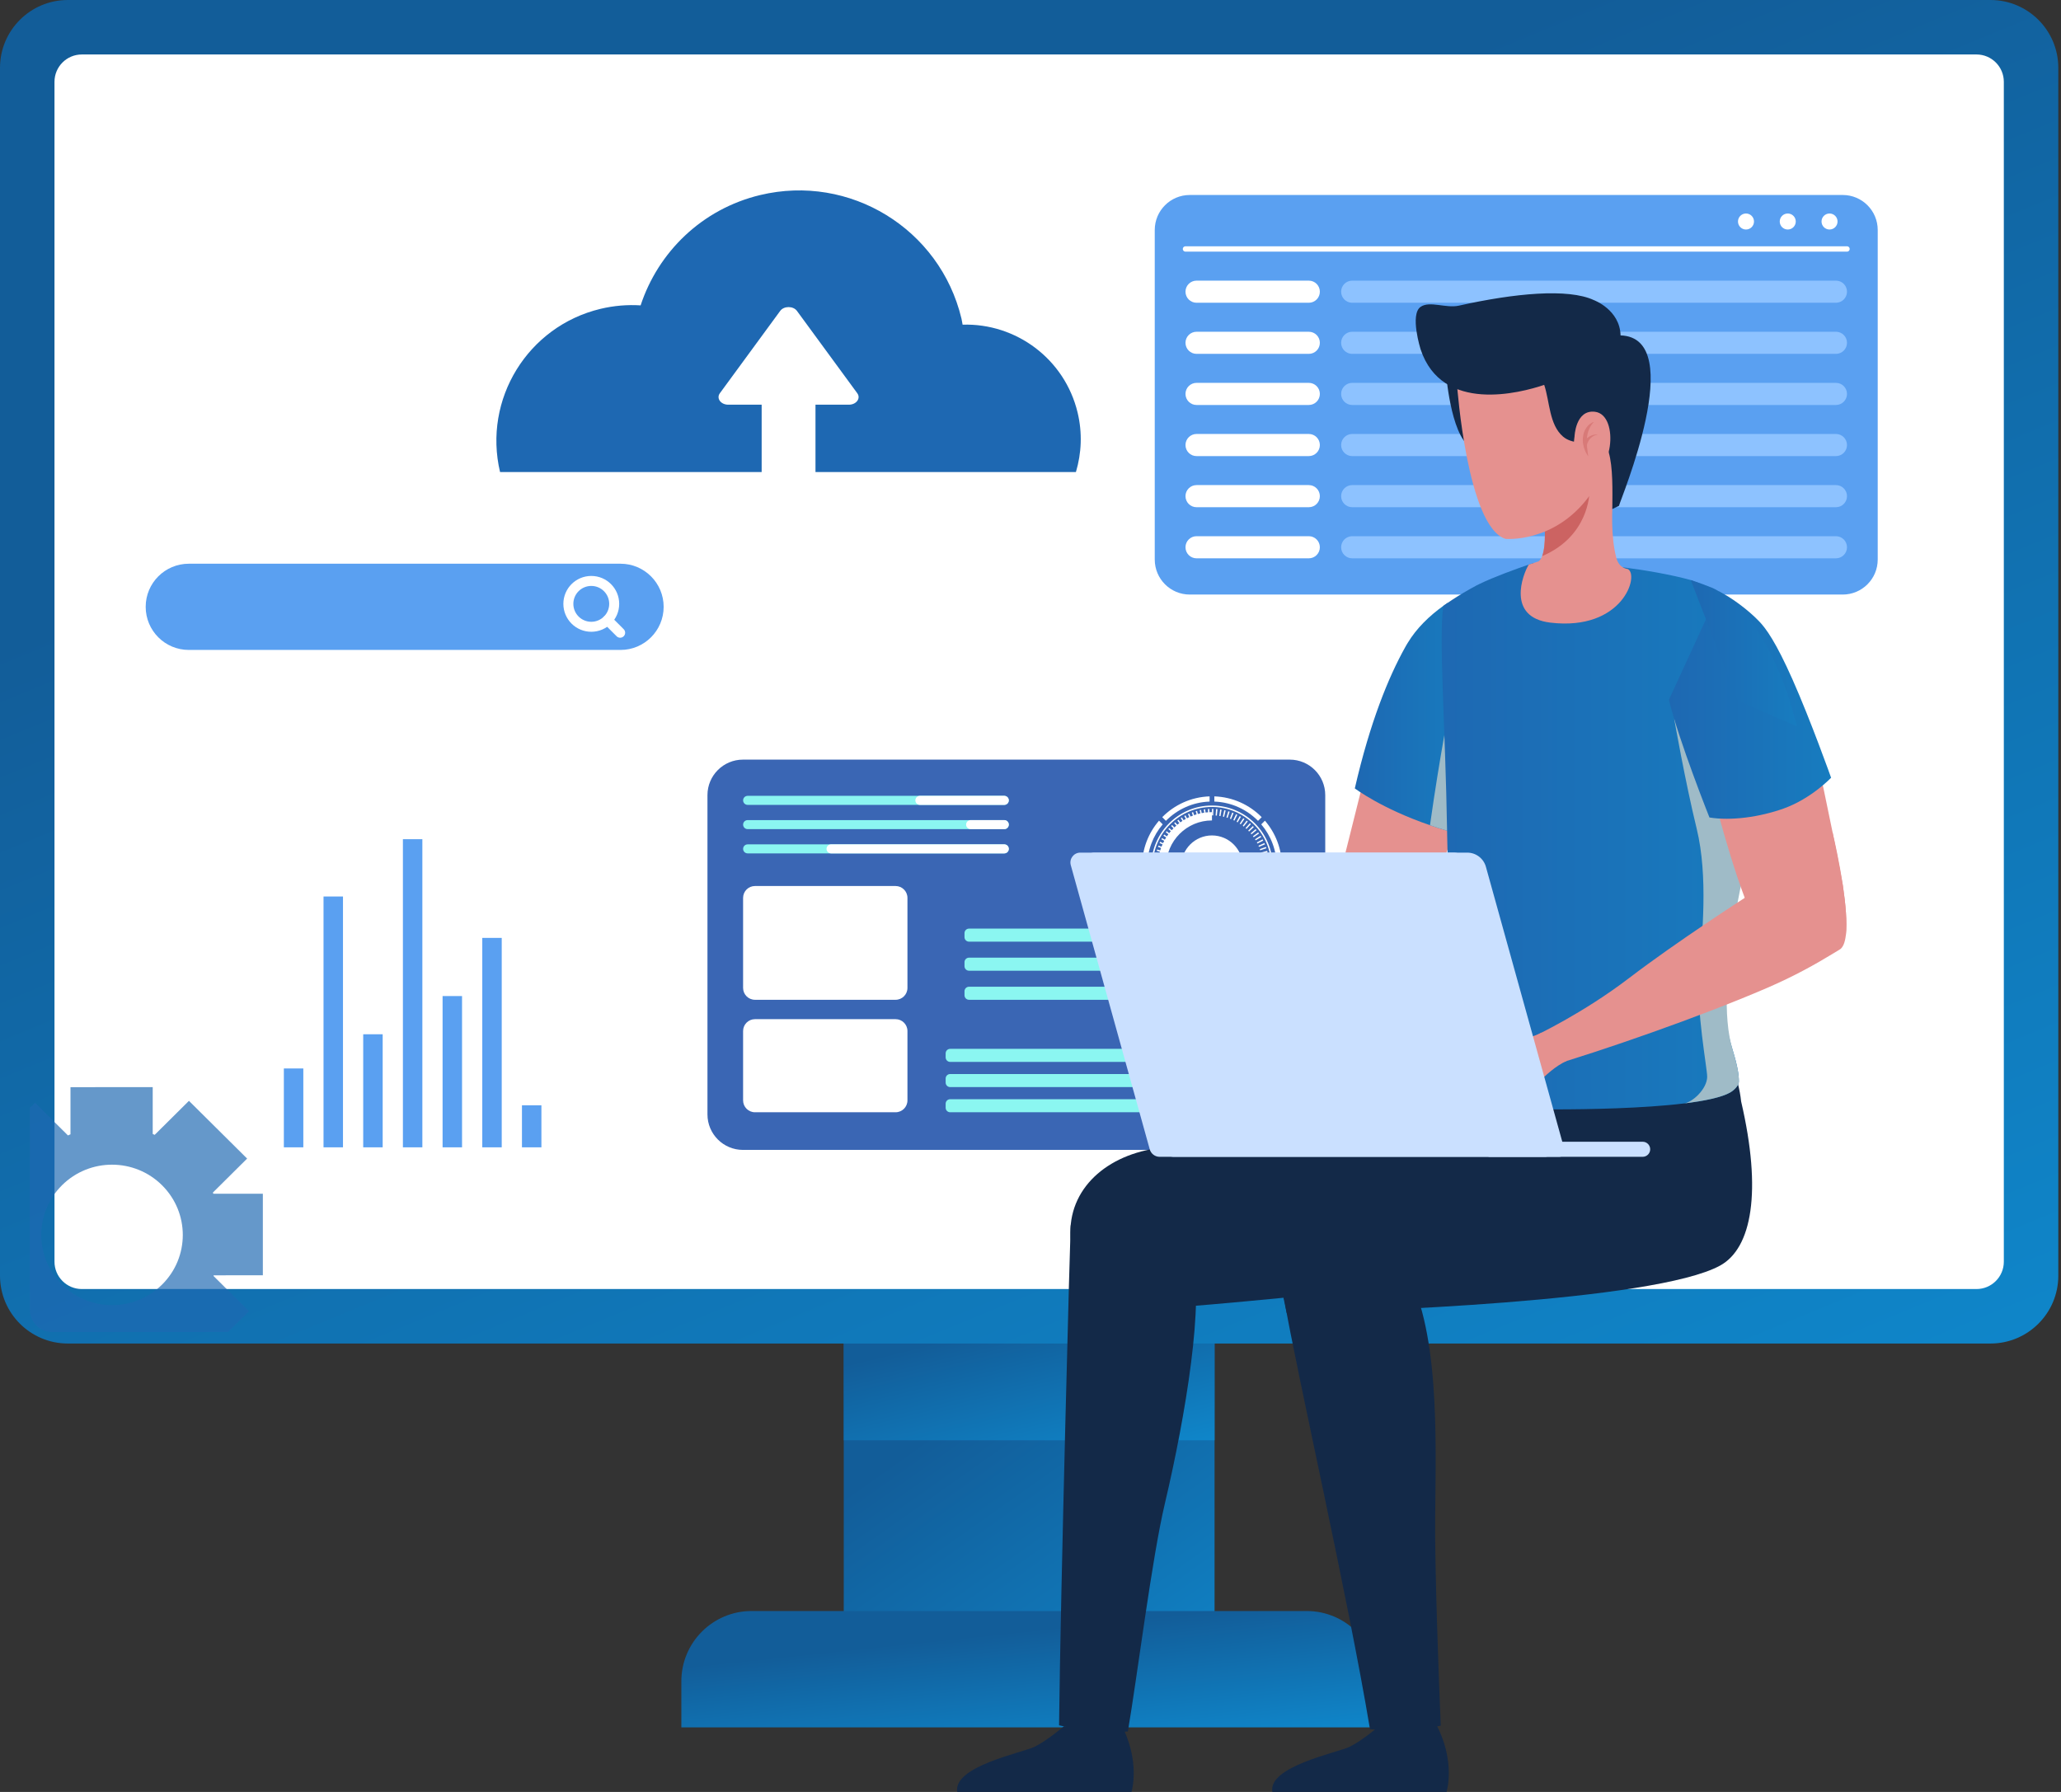 <svg width="345" height="300" viewBox="0 0 345 300" fill="none" xmlns="http://www.w3.org/2000/svg">
<rect x="0" y="0" width="345" height="300" fill="#333333" stroke="none"/>
<path d="M203.311 216.897H141.239V286.61H203.311V216.897Z" fill="url(#paint0_linear_18_10808)"/>
<path d="M203.311 216.897H141.239V241.127H203.311V216.897Z" fill="url(#paint1_linear_18_10808)"/>
<path d="M230.494 289.189H114.055V281.473C114.055 274.977 119.321 269.712 125.816 269.712H218.732C225.227 269.712 230.493 274.977 230.493 281.473V289.189H230.494Z" fill="url(#paint2_linear_18_10808)"/>
<path d="M333.193 224.929H11.357C5.084 224.929 0 219.844 0 213.572V11.357C0 5.084 5.084 0 11.357 0H333.193C339.465 0 344.55 5.084 344.55 11.357V213.572C344.55 219.844 339.465 224.929 333.193 224.929Z" fill="url(#paint3_linear_18_10808)"/>
<path d="M9.121 211.229V13.699C9.121 11.17 11.171 9.12 13.7 9.12H330.851C333.38 9.12 335.43 11.17 335.43 13.699V211.228C335.43 213.758 333.379 215.808 330.85 215.808H13.7C11.171 215.809 9.121 213.759 9.121 211.229Z" fill="white"/>
<g opacity="0.68">
<path d="M35.63 199.661L41.367 193.966L31.629 184.3L25.893 189.994C25.792 189.944 25.677 189.881 25.564 189.843V182L11.799 182.012V189.906C11.647 189.957 11.52 190.032 11.381 190.095L5.873 184.627L5 185.493V219.297C5 221.342 6.67 223 8.73 223H38.178L41.683 219.52L35.732 213.612C35.744 213.575 35.757 213.537 35.782 213.512L44 213.5V199.849H35.718C35.694 199.774 35.656 199.711 35.63 199.661ZM27.134 215.058C22.499 219.659 15.003 219.659 10.369 215.058C5.747 210.471 5.747 203.029 10.382 198.428C15.003 193.841 22.5 193.841 27.122 198.428C31.756 203.03 31.756 210.471 27.134 215.058Z" fill="#1E68B2"/>
</g>
<path d="M308.461 99.539H199.159C195.923 99.539 193.299 96.916 193.299 93.679V38.504C193.299 35.267 195.923 32.644 199.159 32.644H308.461C311.697 32.644 314.321 35.267 314.321 38.504V93.679C314.32 96.916 311.697 99.539 308.461 99.539Z" fill="#5AA0F1"/>
<path d="M198.444 41.682H309.177" stroke="white" stroke-width="0.896" stroke-miterlimit="10" stroke-linecap="round"/>
<path d="M307.595 37.084C307.595 37.825 306.995 38.425 306.254 38.425C305.514 38.425 304.914 37.825 304.914 37.084C304.914 36.344 305.514 35.744 306.254 35.744C306.995 35.744 307.595 36.344 307.595 37.084Z" fill="white"/>
<path d="M300.601 37.084C300.601 37.825 300.001 38.425 299.26 38.425C298.52 38.425 297.919 37.825 297.919 37.084C297.919 36.344 298.52 35.744 299.26 35.744C300.001 35.744 300.601 36.344 300.601 37.084Z" fill="white"/>
<path d="M293.61 37.084C293.61 37.825 293.01 38.425 292.269 38.425C291.528 38.425 290.928 37.825 290.928 37.084C290.928 36.344 291.528 35.744 292.269 35.744C293.01 35.744 293.61 36.344 293.61 37.084Z" fill="white"/>
<path d="M219.085 50.687H200.296C199.273 50.687 198.444 49.858 198.444 48.835C198.444 47.812 199.273 46.983 200.296 46.983H219.085C220.108 46.983 220.937 47.812 220.937 48.835C220.937 49.857 220.108 50.687 219.085 50.687Z" fill="white"/>
<path d="M219.085 59.243H200.296C199.273 59.243 198.444 58.415 198.444 57.392C198.444 56.368 199.273 55.54 200.296 55.54H219.085C220.108 55.54 220.937 56.368 220.937 57.392C220.937 58.415 220.108 59.243 219.085 59.243Z" fill="white"/>
<path d="M219.085 67.801H200.296C199.273 67.801 198.444 66.973 198.444 65.949C198.444 64.926 199.273 64.097 200.296 64.097H219.085C220.108 64.097 220.937 64.926 220.937 65.949C220.937 66.972 220.108 67.801 219.085 67.801Z" fill="white"/>
<path d="M219.085 76.358H200.296C199.273 76.358 198.444 75.529 198.444 74.506C198.444 73.483 199.273 72.654 200.296 72.654H219.085C220.108 72.654 220.937 73.483 220.937 74.506C220.937 75.529 220.108 76.358 219.085 76.358Z" fill="white"/>
<path d="M219.085 84.916H200.296C199.273 84.916 198.444 84.087 198.444 83.064C198.444 82.041 199.273 81.212 200.296 81.212H219.085C220.108 81.212 220.937 82.041 220.937 83.064C220.937 84.086 220.108 84.916 219.085 84.916Z" fill="white"/>
<path d="M219.085 93.473H200.296C199.273 93.473 198.444 92.644 198.444 91.621C198.444 90.598 199.273 89.769 200.296 89.769H219.085C220.108 89.769 220.937 90.598 220.937 91.621C220.937 92.644 220.108 93.473 219.085 93.473Z" fill="white"/>
<path d="M307.325 50.687H226.35C225.327 50.687 224.498 49.858 224.498 48.835C224.498 47.812 225.327 46.983 226.35 46.983H307.325C308.348 46.983 309.177 47.812 309.177 48.835C309.177 49.857 308.348 50.687 307.325 50.687Z" fill="#8DC2FF"/>
<path d="M307.325 59.243H226.35C225.327 59.243 224.498 58.415 224.498 57.392C224.498 56.368 225.327 55.54 226.35 55.54H307.325C308.348 55.54 309.177 56.368 309.177 57.392C309.177 58.415 308.348 59.243 307.325 59.243Z" fill="#8DC2FF"/>
<path d="M307.325 67.801H226.35C225.327 67.801 224.498 66.973 224.498 65.949C224.498 64.926 225.327 64.097 226.35 64.097H307.325C308.348 64.097 309.177 64.926 309.177 65.949C309.177 66.972 308.348 67.801 307.325 67.801Z" fill="#8DC2FF"/>
<path d="M307.325 76.358H226.35C225.327 76.358 224.498 75.529 224.498 74.506C224.498 73.483 225.327 72.654 226.35 72.654H307.325C308.348 72.654 309.177 73.483 309.177 74.506C309.177 75.529 308.348 76.358 307.325 76.358Z" fill="#8DC2FF"/>
<path d="M307.325 84.916H226.35C225.327 84.916 224.498 84.087 224.498 83.064C224.498 82.041 225.327 81.212 226.35 81.212H307.325C308.348 81.212 309.177 82.041 309.177 83.064C309.177 84.086 308.348 84.916 307.325 84.916Z" fill="#8DC2FF"/>
<path d="M307.325 93.473H226.35C225.327 93.473 224.498 92.644 224.498 91.621C224.498 90.598 225.327 89.769 226.35 89.769H307.325C308.348 89.769 309.177 90.598 309.177 91.621C309.177 92.644 308.348 93.473 307.325 93.473Z" fill="#8DC2FF"/>
<path d="M180.386 69.073C178.226 60.064 170.043 54.076 161.133 54.356C161.063 54.009 161.021 53.662 160.938 53.315C157.34 38.306 142.255 29.056 127.247 32.655C117.47 34.999 110.165 42.228 107.236 51.125C105.033 50.987 102.772 51.166 100.513 51.708C88.335 54.628 80.825 66.85 83.706 79.028H127.497V67.752H121.902C120.656 67.752 119.876 66.688 120.5 65.837L130.6 52.05C131.223 51.2 132.781 51.2 133.405 52.05L143.505 65.837C144.129 66.688 143.349 67.752 142.103 67.752H136.508V79.028H180.103C181.039 75.894 181.204 72.484 180.386 69.073Z" fill="#1E68B2"/>
<path d="M103.874 108.811H31.604C27.617 108.811 24.387 105.579 24.387 101.594C24.387 97.609 27.617 94.377 31.604 94.377H103.874C107.859 94.377 111.091 97.609 111.091 101.594C111.091 105.579 107.86 108.811 103.874 108.811Z" fill="#5AA0F1"/>
<path d="M102.815 101.096C102.815 103.216 101.097 104.934 98.978 104.934C96.858 104.934 95.14 103.216 95.14 101.096C95.14 98.977 96.858 97.259 98.978 97.259C101.097 97.259 102.815 98.977 102.815 101.096Z" stroke="white" stroke-width="1.672" stroke-miterlimit="10"/>
<path d="M101.691 103.81L103.81 105.929" stroke="white" stroke-width="1.672" stroke-miterlimit="10" stroke-linecap="round"/>
<path d="M90.723 117.125H75.459C74.826 117.125 74.311 116.611 74.311 115.978C74.311 115.344 74.826 114.83 75.459 114.83H90.723C91.357 114.83 91.871 115.344 91.871 115.978C91.87 116.611 91.357 117.125 90.723 117.125Z" fill="white"/>
<path d="M105.994 117.125H94.947C94.314 117.125 93.8 116.611 93.8 115.978C93.8 115.344 94.314 114.83 94.947 114.83H105.994C106.627 114.83 107.141 115.344 107.141 115.978C107.141 116.611 106.627 117.125 105.994 117.125Z" fill="white"/>
<path d="M81.943 122.169H75.457C74.824 122.169 74.31 121.655 74.31 121.021C74.31 120.388 74.824 119.874 75.457 119.874H81.943C82.577 119.874 83.091 120.388 83.091 121.021C83.091 121.656 82.577 122.169 81.943 122.169Z" fill="white"/>
<path d="M105.994 122.169H85.793C85.16 122.169 84.646 121.655 84.646 121.021C84.646 120.388 85.16 119.874 85.793 119.874H105.994C106.628 119.874 107.142 120.388 107.142 121.021C107.142 121.656 106.628 122.169 105.994 122.169Z" fill="white"/>
<path d="M95.58 127.212H75.457C74.824 127.212 74.31 126.698 74.31 126.065C74.31 125.432 74.824 124.918 75.457 124.918H95.58C96.213 124.918 96.727 125.432 96.727 126.065C96.727 126.699 96.213 127.212 95.58 127.212Z" fill="white"/>
<path d="M105.994 127.212H99.508C98.874 127.212 98.36 126.698 98.36 126.065C98.36 125.432 98.874 124.918 99.508 124.918H105.994C106.627 124.918 107.141 125.432 107.141 126.065C107.141 126.699 106.627 127.212 105.994 127.212Z" fill="white"/>
<path d="M50.4 117.125H35.135C34.501 117.125 33.987 116.611 33.987 115.978C33.987 115.344 34.501 114.83 35.135 114.83H50.4C51.034 114.83 51.547 115.344 51.547 115.978C51.547 116.611 51.034 117.125 50.4 117.125Z" fill="white"/>
<path d="M65.673 117.125H54.626C53.993 117.125 53.479 116.611 53.479 115.978C53.479 115.344 53.993 114.83 54.626 114.83H65.673C66.307 114.83 66.821 115.344 66.821 115.978C66.821 116.611 66.307 117.125 65.673 117.125Z" fill="white"/>
<path d="M41.62 122.169H35.135C34.501 122.169 33.987 121.655 33.987 121.021C33.987 120.388 34.501 119.874 35.135 119.874H41.62C42.254 119.874 42.768 120.388 42.768 121.021C42.768 121.656 42.254 122.169 41.62 122.169Z" fill="white"/>
<path d="M65.672 122.169H45.471C44.837 122.169 44.323 121.655 44.323 121.021C44.323 120.388 44.837 119.874 45.471 119.874H65.672C66.305 119.874 66.819 120.388 66.819 121.021C66.819 121.656 66.305 122.169 65.672 122.169Z" fill="white"/>
<path d="M55.258 127.212H35.136C34.503 127.212 33.989 126.698 33.989 126.065C33.989 125.432 34.503 124.918 35.136 124.918H55.258C55.892 124.918 56.406 125.432 56.406 126.065C56.405 126.699 55.892 127.212 55.258 127.212Z" fill="white"/>
<path d="M65.672 127.212H59.186C58.553 127.212 58.039 126.698 58.039 126.065C58.039 125.432 58.553 124.918 59.186 124.918H65.672C66.306 124.918 66.82 125.432 66.82 126.065C66.82 126.699 66.306 127.212 65.672 127.212Z" fill="white"/>
<path d="M54.157 150.089V192.083H57.414V150.089H54.157Z" fill="#5AA0F1"/>
<path d="M60.8 173.154V192.082H64.057V173.154H60.8Z" fill="#5AA0F1"/>
<path d="M47.516 178.879V192.083H50.773V178.879H47.516Z" fill="#5AA0F1"/>
<path d="M67.444 140.494V192.083H70.701V140.494H67.444Z" fill="#5AA0F1"/>
<path d="M74.087 166.757V192.083H77.344V166.757H74.087Z" fill="#5AA0F1"/>
<path d="M80.73 157.02V192.083H83.987V157.02H80.73Z" fill="#5AA0F1"/>
<path d="M87.373 185.043V192.083H90.63V185.043H87.373Z" fill="#5AA0F1"/>
<path d="M124.369 192.514H215.895C219.177 192.514 221.839 189.853 221.839 186.57V133.118C221.839 129.835 219.178 127.174 215.895 127.174H124.369C121.086 127.174 118.425 129.835 118.425 133.118V186.57C118.425 189.853 121.087 192.514 124.369 192.514Z" fill="#3A66B4"/>
<path d="M159.052 184.026H212.266C212.683 184.026 213.022 184.364 213.022 184.782V185.456C213.022 185.873 212.683 186.212 212.266 186.212H159.052C158.634 186.212 158.296 185.873 158.296 185.456V184.782C158.296 184.364 158.634 184.026 159.052 184.026Z" fill="#8BF6F1"/>
<path d="M159.052 179.811H212.266C212.683 179.811 213.022 180.15 213.022 180.567V181.241C213.022 181.658 212.683 181.997 212.266 181.997H159.052C158.634 181.997 158.296 181.658 158.296 181.241V180.567C158.296 180.15 158.634 179.811 159.052 179.811Z" fill="#8BF6F1"/>
<path d="M159.052 175.595H212.266C212.683 175.595 213.022 175.934 213.022 176.351V177.025C213.022 177.442 212.683 177.781 212.266 177.781H159.052C158.634 177.781 158.296 177.442 158.296 177.025V176.351C158.296 175.934 158.634 175.595 159.052 175.595Z" fill="#8BF6F1"/>
<path d="M198.955 171.38H212.267C212.684 171.38 213.022 171.719 213.022 172.136V172.81C213.022 173.227 212.684 173.566 212.267 173.566H198.955C198.538 173.566 198.2 173.227 198.2 172.81V172.136C198.2 171.719 198.538 171.38 198.955 171.38Z" fill="#8BF6F1"/>
<path d="M198.955 167.166H212.267C212.684 167.166 213.022 167.504 213.022 167.921V168.595C213.022 169.013 212.684 169.351 212.267 169.351H198.955C198.538 169.351 198.2 169.013 198.2 168.595V167.921C198.2 167.504 198.538 167.166 198.955 167.166Z" fill="#8BF6F1"/>
<path d="M192.718 145.016C192.718 139.415 197.275 134.859 202.875 134.859C208.476 134.859 213.034 139.416 213.034 145.016C213.034 150.617 208.476 155.174 202.875 155.174C197.275 155.173 192.718 150.617 192.718 145.016ZM192.957 145.016C192.957 150.485 197.407 154.934 202.875 154.934C208.345 154.934 212.795 150.484 212.795 145.016C212.795 139.547 208.345 135.097 202.875 135.097C197.407 135.097 192.957 139.547 192.957 145.016Z" fill="white"/>
<path d="M202.877 135.966V137.356C198.653 137.356 195.218 140.792 195.218 145.015H193.828C193.828 140.026 197.887 135.966 202.877 135.966Z" fill="white"/>
<path d="M202.974 153.521C203.042 153.52 203.11 153.518 203.178 153.516L203.216 154.603C203.14 154.605 203.063 154.607 202.986 154.608L202.974 153.521ZM202.293 154.591L202.36 153.505C202.427 153.509 202.496 153.513 202.564 153.515L202.526 154.602C202.447 154.6 202.37 154.596 202.293 154.591ZM203.586 153.491C203.655 153.486 203.724 153.479 203.792 153.471L203.907 154.553C203.831 154.561 203.755 154.568 203.678 154.575L203.586 153.491ZM201.604 154.525L201.748 153.447C201.816 153.456 201.883 153.464 201.951 153.471L201.834 154.552C201.757 154.544 201.68 154.534 201.604 154.525ZM204.197 153.418C204.264 153.408 204.331 153.396 204.399 153.384L204.593 154.454C204.517 154.467 204.441 154.48 204.366 154.493L204.197 153.418ZM200.922 154.408L201.142 153.343C201.209 153.358 201.276 153.371 201.344 153.383L201.147 154.453C201.071 154.438 200.997 154.423 200.922 154.408ZM204.798 153.302C204.865 153.285 204.932 153.269 204.998 153.252L205.268 154.306C205.194 154.325 205.119 154.343 205.045 154.361L204.798 153.302ZM200.247 154.242L200.547 153.197C200.612 153.216 200.678 153.233 200.744 153.251L200.471 154.304C200.396 154.284 200.322 154.263 200.247 154.242ZM205.391 153.141C205.456 153.121 205.521 153.1 205.587 153.078L205.934 154.109C205.861 154.133 205.789 154.157 205.715 154.18L205.391 153.141ZM199.589 154.029L199.961 153.007C200.026 153.03 200.091 153.053 200.156 153.075L199.807 154.105C199.734 154.08 199.661 154.054 199.589 154.029ZM205.97 152.938C206.033 152.914 206.097 152.888 206.16 152.862L206.581 153.864C206.51 153.893 206.439 153.922 206.368 153.95L205.97 152.938ZM198.946 153.766L199.392 152.774C199.455 152.803 199.517 152.829 199.58 152.856L199.158 153.858C199.087 153.829 199.016 153.797 198.946 153.766ZM206.532 152.694C206.594 152.664 206.655 152.634 206.716 152.603L207.207 153.573C207.139 153.607 207.071 153.641 207.002 153.674L206.532 152.694ZM198.323 153.457L198.841 152.501C198.901 152.534 198.962 152.566 199.022 152.597L198.527 153.565C198.459 153.53 198.391 153.494 198.323 153.457ZM207.076 152.409C207.134 152.376 207.193 152.341 207.251 152.306L207.812 153.238C207.746 153.278 207.68 153.317 207.613 153.355L207.076 152.409ZM197.726 153.106L198.311 152.19C198.368 152.226 198.427 152.263 198.485 152.298L197.922 153.23C197.857 153.189 197.792 153.148 197.726 153.106ZM207.597 152.086C207.653 152.048 207.709 152.01 207.765 151.97L208.393 152.859C208.329 152.903 208.266 152.947 208.202 152.99L207.597 152.086ZM197.155 152.712L197.805 151.84C197.86 151.881 197.916 151.922 197.971 151.961L197.341 152.847C197.279 152.804 197.218 152.758 197.155 152.712ZM208.094 151.727C208.148 151.686 208.201 151.642 208.254 151.6L208.943 152.441C208.883 152.489 208.823 152.537 208.763 152.584L208.094 151.727ZM196.615 152.278L197.326 151.455C197.377 151.5 197.429 151.544 197.482 151.587L196.792 152.427C196.732 152.379 196.674 152.329 196.615 152.278ZM208.565 151.332C208.616 151.287 208.666 151.24 208.715 151.194L209.463 151.983C209.407 152.036 209.35 152.088 209.294 152.14L208.565 151.332ZM196.108 151.809L196.875 151.037C196.924 151.086 196.973 151.134 197.022 151.181L196.272 151.969C196.217 151.916 196.162 151.863 196.108 151.809ZM209.006 150.904C209.054 150.855 209.1 150.806 209.147 150.755L209.948 151.489C209.896 151.546 209.843 151.602 209.789 151.658L209.006 150.904ZM195.636 151.303L196.455 150.588C196.501 150.64 196.547 150.691 196.593 150.741L195.789 151.473C195.737 151.417 195.686 151.361 195.636 151.303ZM209.416 150.447C209.459 150.394 209.503 150.341 209.545 150.288L210.398 150.962C210.351 151.022 210.301 151.082 210.253 151.142L209.416 150.447ZM195.2 150.764L196.07 150.111C196.11 150.166 196.152 150.219 196.195 150.273L195.342 150.947C195.294 150.887 195.246 150.826 195.2 150.764ZM209.791 149.96C209.831 149.904 209.871 149.848 209.909 149.791L210.808 150.404C210.764 150.467 210.721 150.53 210.676 150.592L209.791 149.96ZM194.806 150.197L195.72 149.607C195.757 149.664 195.795 149.721 195.832 149.778L194.934 150.39C194.889 150.325 194.847 150.262 194.806 150.197ZM210.132 149.449C210.168 149.39 210.203 149.331 210.237 149.272L211.178 149.818C211.139 149.884 211.1 149.951 211.06 150.016L210.132 149.449ZM194.452 149.603L195.406 149.08C195.439 149.14 195.472 149.2 195.506 149.258L194.566 149.804C194.527 149.737 194.489 149.67 194.452 149.603ZM210.435 148.912C210.466 148.852 210.497 148.791 210.527 148.729L211.505 149.205C211.471 149.275 211.437 149.345 211.4 149.413L210.435 148.912ZM194.142 148.982L195.132 148.533C195.159 148.595 195.189 148.656 195.218 148.717L194.24 149.192C194.207 149.123 194.174 149.053 194.142 148.982ZM210.697 148.357C210.723 148.293 210.75 148.23 210.776 148.166L211.785 148.571C211.756 148.642 211.727 148.713 211.696 148.784L210.697 148.357ZM193.878 148.344L194.898 147.966C194.921 148.029 194.946 148.093 194.971 148.156L193.962 148.56C193.933 148.488 193.905 148.416 193.878 148.344ZM210.919 147.782C210.942 147.717 210.962 147.652 210.983 147.588L212.02 147.917C211.996 147.991 211.971 148.064 211.947 148.137L210.919 147.782ZM193.661 147.686L194.705 147.382C194.724 147.448 194.744 147.514 194.765 147.578L193.727 147.906C193.705 147.834 193.683 147.76 193.661 147.686ZM211.098 147.195C211.115 147.129 211.132 147.062 211.148 146.995L212.206 147.249C212.188 147.324 212.169 147.398 212.15 147.472L211.098 147.195ZM193.492 147.014L194.556 146.788C194.57 146.855 194.586 146.922 194.601 146.987L193.543 147.24C193.525 147.165 193.508 147.089 193.492 147.014ZM211.234 146.595C211.246 146.528 211.258 146.461 211.269 146.395L212.342 146.569C212.33 146.646 212.316 146.722 212.302 146.799L211.234 146.595ZM193.373 146.33L194.451 146.184C194.46 146.251 194.47 146.318 194.481 146.385L193.408 146.561C193.395 146.484 193.383 146.407 193.373 146.33ZM211.326 145.99C211.333 145.922 211.341 145.853 211.346 145.784L212.429 145.883C212.423 145.959 212.414 146.035 212.407 146.111L211.326 145.99ZM193.304 145.644L194.388 145.571C194.393 145.64 194.398 145.708 194.404 145.776L193.322 145.872C193.314 145.796 193.308 145.72 193.304 145.644ZM211.373 145.375C211.376 145.308 211.378 145.24 211.379 145.171L212.466 145.19C212.465 145.268 212.462 145.346 212.46 145.423L211.373 145.375ZM193.283 145.015V144.948L194.37 144.959V145.015C194.37 145.064 194.37 145.114 194.371 145.163L193.284 145.181C193.284 145.126 193.283 145.071 193.283 145.015ZM211.368 144.557L212.454 144.5C212.458 144.576 212.462 144.653 212.463 144.729L211.377 144.764C211.375 144.695 211.372 144.625 211.368 144.557ZM193.297 144.489C193.301 144.412 193.306 144.336 193.312 144.26L194.397 144.343C194.391 144.411 194.386 144.48 194.383 144.548L193.297 144.489ZM211.314 143.945L212.393 143.808C212.403 143.885 212.412 143.962 212.42 144.038L211.338 144.146C211.33 144.08 211.323 144.013 211.314 143.945ZM193.36 143.799C193.369 143.723 193.38 143.646 193.392 143.569L194.466 143.735C194.456 143.802 194.447 143.869 194.438 143.936L193.36 143.799ZM211.215 143.339L212.28 143.126C212.296 143.202 212.31 143.278 212.323 143.354L211.252 143.541C211.241 143.473 211.228 143.406 211.215 143.339ZM193.472 143.116C193.488 143.041 193.504 142.965 193.521 142.891L194.582 143.13C194.567 143.196 194.552 143.264 194.539 143.331L193.472 143.116ZM211.072 142.742L212.12 142.452C212.141 142.526 212.16 142.6 212.179 142.675L211.125 142.941C211.108 142.874 211.09 142.808 211.072 142.742ZM193.634 142.442C193.654 142.367 193.676 142.293 193.699 142.219L194.738 142.537C194.718 142.602 194.699 142.667 194.681 142.733L193.634 142.442ZM210.887 142.157L211.911 141.791C211.936 141.863 211.962 141.936 211.986 142.009L210.954 142.352C210.932 142.286 210.91 142.222 210.887 142.157ZM193.844 141.781C193.87 141.709 193.897 141.636 193.925 141.564L194.939 141.955C194.915 142.02 194.891 142.084 194.867 142.149L193.844 141.781ZM210.66 141.589L211.655 141.148C211.686 141.218 211.716 141.289 211.746 141.361L210.74 141.775C210.714 141.713 210.687 141.652 210.66 141.589ZM194.103 141.136C194.134 141.065 194.166 140.995 194.201 140.924L195.183 141.391C195.154 141.453 195.125 141.514 195.098 141.577L194.103 141.136ZM210.392 141.038L211.352 140.528C211.388 140.596 211.423 140.665 211.458 140.733L210.486 141.22C210.455 141.159 210.424 141.098 210.392 141.038ZM194.406 140.513C194.443 140.445 194.48 140.376 194.518 140.309L195.465 140.846C195.431 140.904 195.398 140.964 195.366 141.024L194.406 140.513ZM210.084 140.506L211.006 139.929C211.047 139.993 211.087 140.059 211.125 140.125L210.191 140.682C210.156 140.623 210.121 140.564 210.084 140.506ZM194.756 139.912C194.797 139.847 194.839 139.783 194.881 139.719L195.788 140.32C195.75 140.377 195.713 140.435 195.676 140.494L194.756 139.912ZM209.74 140L210.617 139.357C210.663 139.42 210.708 139.482 210.752 139.546L209.858 140.165C209.82 140.109 209.78 140.054 209.74 140ZM195.146 139.34C195.191 139.277 195.238 139.217 195.285 139.155L196.145 139.821C196.104 139.875 196.062 139.93 196.022 139.984L195.146 139.34ZM209.359 139.517L210.189 138.814C210.238 138.872 210.287 138.931 210.336 138.991L209.491 139.676C209.447 139.621 209.403 139.569 209.359 139.517ZM195.576 138.797C195.626 138.738 195.677 138.68 195.728 138.623L196.539 139.348C196.493 139.399 196.449 139.451 196.404 139.503L195.576 138.797ZM208.946 139.063L209.722 138.302C209.775 138.357 209.828 138.412 209.88 138.468L209.087 139.212C209.04 139.162 208.993 139.112 208.946 139.063ZM196.045 138.286C196.099 138.231 196.154 138.177 196.209 138.124L196.965 138.906C196.915 138.953 196.867 139.001 196.819 139.05L196.045 138.286ZM208.499 138.64L209.22 137.826C209.277 137.877 209.334 137.928 209.39 137.98L208.652 138.778C208.601 138.732 208.55 138.686 208.499 138.64ZM196.548 137.81C196.606 137.76 196.664 137.71 196.723 137.661L197.422 138.493C197.369 138.538 197.316 138.582 197.265 138.627L196.548 137.81ZM208.025 138.25L208.685 137.386C208.746 137.433 208.807 137.48 208.868 137.529L208.186 138.376C208.132 138.334 208.079 138.292 208.025 138.25ZM197.084 137.373C197.146 137.327 197.207 137.28 197.27 137.236L197.905 138.119C197.85 138.158 197.796 138.199 197.742 138.24L197.084 137.373ZM207.522 137.895L208.119 136.985C208.183 137.028 208.247 137.071 208.31 137.114L207.693 138.01C207.636 137.971 207.58 137.933 207.522 137.895ZM197.649 136.975C197.714 136.933 197.778 136.892 197.844 136.852L198.415 137.776C198.358 137.812 198.3 137.848 198.243 137.886L197.649 136.975ZM206.997 137.577L207.525 136.626C207.593 136.664 207.66 136.702 207.727 136.742L207.174 137.679C207.115 137.644 207.057 137.61 206.997 137.577ZM198.242 136.618C198.309 136.581 198.377 136.544 198.446 136.508L198.948 137.472C198.888 137.503 198.828 137.535 198.769 137.569L198.242 136.618ZM206.449 137.297L206.907 136.311C206.977 136.343 207.046 136.377 207.116 136.412L206.634 137.387C206.572 137.356 206.51 137.326 206.449 137.297ZM198.858 136.305C198.928 136.272 198.998 136.241 199.069 136.211L199.501 137.208C199.439 137.236 199.377 137.263 199.315 137.292L198.858 136.305ZM205.882 137.058L206.267 136.041C206.34 136.068 206.412 136.097 206.483 136.126L206.071 137.133C206.009 137.108 205.945 137.083 205.882 137.058ZM199.495 136.037C199.568 136.011 199.639 135.984 199.712 135.958L200.073 136.984C200.008 137.007 199.943 137.031 199.88 137.055L199.495 136.037ZM205.299 136.862L205.609 135.82C205.683 135.842 205.757 135.865 205.83 135.889L205.495 136.924C205.429 136.902 205.364 136.881 205.299 136.862ZM200.153 135.816C200.227 135.794 200.301 135.774 200.374 135.754L200.658 136.803C200.592 136.821 200.526 136.839 200.461 136.859L200.153 135.816ZM204.704 136.708L204.937 135.646C205.013 135.662 205.088 135.68 205.163 135.698L204.904 136.754C204.838 136.738 204.771 136.723 204.704 136.708ZM200.823 135.644C200.898 135.628 200.974 135.611 201.05 135.597L201.256 136.665C201.19 136.678 201.123 136.691 201.056 136.706L200.823 135.644ZM204.101 136.598L204.257 135.521C204.333 135.533 204.409 135.544 204.486 135.557L204.302 136.63C204.235 136.618 204.168 136.608 204.101 136.598ZM201.505 135.52C201.581 135.509 201.657 135.5 201.733 135.49L201.862 136.57C201.794 136.578 201.727 136.587 201.659 136.597L201.505 135.52ZM203.49 136.532L203.568 135.447C203.645 135.453 203.722 135.46 203.799 135.466L203.695 136.549C203.627 136.543 203.559 136.537 203.49 136.532ZM202.194 135.446C202.271 135.441 202.347 135.437 202.425 135.433L202.475 136.52C202.407 136.523 202.338 136.527 202.27 136.532L202.194 135.446ZM202.876 136.51V135.423C202.953 135.423 203.03 135.424 203.106 135.426L203.081 136.513C203.012 136.511 202.944 136.51 202.876 136.51Z" fill="white"/>
<path d="M192.101 146.094C192.358 148.679 193.528 150.998 195.283 152.726L194.668 153.34C192.756 151.455 191.489 148.918 191.23 146.094H192.101Z" fill="white"/>
<path d="M213.651 146.094H214.523C214.264 148.919 212.997 151.455 211.085 153.34L210.471 152.726C212.225 150.997 213.394 148.679 213.651 146.094Z" fill="white"/>
<path d="M194.629 138.011C193.022 139.901 192.049 142.347 192.049 145.016C192.049 145.111 192.053 145.204 192.056 145.298H191.186C191.184 145.204 191.178 145.11 191.178 145.016C191.178 142.107 192.249 139.444 194.012 137.395L194.629 138.011Z" fill="white"/>
<path d="M203.275 155.833C205.789 155.741 208.087 154.79 209.882 153.263L210.498 153.879C208.544 155.562 206.029 156.61 203.275 156.703V155.833Z" fill="white"/>
<path d="M210.587 137.423C208.709 135.516 206.131 134.302 203.275 134.198V133.327C206.371 133.431 209.167 134.743 211.202 136.807L210.587 137.423Z" fill="white"/>
<path d="M213.698 145.298C213.699 145.204 213.705 145.11 213.705 145.016C213.705 142.347 212.732 139.901 211.125 138.011L211.741 137.395C213.505 139.444 214.576 142.106 214.576 145.016C214.576 145.111 214.571 145.204 214.568 145.298H213.698Z" fill="white"/>
<path d="M202.478 134.198C199.621 134.301 197.044 135.516 195.166 137.423L194.552 136.807C196.588 134.743 199.382 133.431 202.479 133.327V134.198H202.478Z" fill="white"/>
<path d="M195.873 153.264C197.668 154.79 199.965 155.742 202.479 155.834V156.704C199.725 156.611 197.212 155.563 195.256 153.88L195.873 153.264Z" fill="white"/>
<path d="M197.727 145.016C197.727 147.855 200.036 150.165 202.875 150.165C205.714 150.165 208.024 147.855 208.024 145.016C208.024 142.177 205.714 139.867 202.875 139.867C200.036 139.866 197.727 142.176 197.727 145.016Z" fill="white"/>
<path d="M149.915 167.381H126.379C125.281 167.381 124.39 166.491 124.39 165.393V150.322C124.39 149.224 125.281 148.335 126.379 148.335H149.915C151.013 148.335 151.902 149.225 151.902 150.322V165.393C151.902 166.491 151.013 167.381 149.915 167.381Z" fill="white"/>
<path d="M149.915 186.212H126.379C125.281 186.212 124.39 185.321 124.39 184.224V172.613C124.39 171.515 125.281 170.626 126.379 170.626H149.915C151.013 170.626 151.902 171.516 151.902 172.613V184.224C151.902 185.322 151.013 186.212 149.915 186.212Z" fill="white"/>
<path d="M168.112 134.75H125.148C124.731 134.75 124.393 134.411 124.393 133.994C124.393 133.577 124.731 133.238 125.148 133.238H168.112C168.529 133.238 168.867 133.577 168.867 133.994C168.867 134.411 168.529 134.75 168.112 134.75Z" fill="#8BF6F1"/>
<path d="M168.11 134.75H153.983C153.566 134.75 153.228 134.411 153.228 133.994C153.228 133.577 153.566 133.238 153.983 133.238H168.11C168.527 133.238 168.866 133.577 168.866 133.994C168.866 134.411 168.527 134.75 168.11 134.75Z" fill="white"/>
<path d="M168.112 138.811H125.148C124.731 138.811 124.393 138.472 124.393 138.055C124.393 137.638 124.731 137.299 125.148 137.299H168.112C168.529 137.299 168.867 137.638 168.867 138.055C168.867 138.472 168.529 138.811 168.112 138.811Z" fill="#8BF6F1"/>
<path d="M168.109 138.811H162.478C162.061 138.811 161.722 138.472 161.722 138.055C161.722 137.638 162.061 137.299 162.478 137.299H168.109C168.527 137.299 168.865 137.638 168.865 138.055C168.865 138.472 168.527 138.811 168.109 138.811Z" fill="white"/>
<path d="M168.112 142.872H125.148C124.731 142.872 124.393 142.534 124.393 142.117C124.393 141.699 124.731 141.361 125.148 141.361H168.112C168.529 141.361 168.867 141.699 168.867 142.117C168.867 142.534 168.529 142.872 168.112 142.872Z" fill="#8BF6F1"/>
<path d="M168.11 142.872H139.114C138.696 142.872 138.358 142.534 138.358 142.117C138.358 141.699 138.696 141.361 139.114 141.361H168.11C168.528 141.361 168.866 141.699 168.866 142.117C168.866 142.534 168.528 142.872 168.11 142.872Z" fill="white"/>
<path d="M162.208 165.195H186.652C187.069 165.195 187.408 165.534 187.408 165.951V166.625C187.408 167.043 187.069 167.381 186.652 167.381H162.208C161.791 167.381 161.453 167.043 161.453 166.625V165.951C161.453 165.533 161.791 165.195 162.208 165.195Z" fill="#8BF6F1"/>
<path d="M162.208 160.33H186.652C187.069 160.33 187.408 160.669 187.408 161.086V161.76C187.408 162.177 187.069 162.516 186.652 162.516H162.208C161.791 162.516 161.453 162.177 161.453 161.76V161.086C161.453 160.669 161.791 160.33 162.208 160.33Z" fill="#8BF6F1"/>
<path d="M162.208 155.465H186.652C187.069 155.465 187.408 155.803 187.408 156.22V156.895C187.408 157.312 187.069 157.65 186.652 157.65H162.208C161.791 157.65 161.453 157.312 161.453 156.895V156.22C161.453 155.803 161.791 155.465 162.208 155.465Z" fill="#8BF6F1"/>
<path d="M212.988 300H242.146C242.146 300 243.776 294.807 240.243 288.376C240.243 288.376 237.897 290.258 230.866 288.984C230.866 288.984 227.933 291.475 225.906 292.449C223.869 293.434 212.202 295.726 212.988 300Z" fill="#132948"/>
<path d="M215.02 217.783C216.903 229.021 225.592 267.038 229.328 289.497C236.156 290.078 239.435 289.295 241.173 288.894C240.832 281.063 240.159 262.33 240.238 254.114C240.368 240.231 241.019 221.921 234.907 211.874L214.356 213.491C214.481 214.576 214.595 215.459 214.695 216.09C214.794 216.695 214.907 217.254 215.02 217.783Z" fill="#132948"/>
<path d="M160.246 300H189.404C189.404 300 191.034 294.807 187.502 288.376C187.502 288.376 185.155 290.258 178.125 288.984C178.125 288.984 175.191 291.475 173.165 292.449C171.129 293.434 159.461 295.726 160.246 300Z" fill="#132948"/>
<path d="M177.281 288.84C182.853 290.219 186.889 290.085 188.799 289.87C190.351 280.843 192.799 260.98 195.003 251.67C198.423 237.198 201.769 217.296 199.444 210.195L179.228 205.119C179.162 205.757 177.515 266.668 177.281 288.84Z" fill="#132948"/>
<path d="M257.74 184.395C257.333 180.4 256.866 177.482 256.866 177.482L234.281 183.01L215.095 187.381C207.982 188.966 199.391 190.873 191.815 192.585C183.314 194.516 177.671 200.973 179.534 209.484L181.664 219.809C193.553 219.646 249.45 214.288 254.23 211.874C259.63 209.146 261.257 199.501 257.74 184.395Z" fill="#132948"/>
<path d="M291.455 184.395C291.049 180.4 289.1 176.113 289.1 176.113L267.995 183.01L248.808 187.381C241.696 188.965 233.103 190.873 225.528 192.585C217.028 194.516 211.385 200.973 213.247 209.484L215.377 219.808C227.266 219.646 276.957 217.915 287.943 211.874C293.247 208.958 294.972 199.501 291.455 184.395Z" fill="#132948"/>
<path d="M228.237 152.025C228.237 152.025 238.269 147.493 241.029 152.038C242.541 154.526 241.496 159.148 238.074 161.088C234.652 163.028 215.318 171.205 197.07 175.764C197.07 175.764 196.29 173.226 195.034 170.559C195.034 170.559 203.22 167.163 211.358 161.447C219.498 155.732 228.237 152.025 228.237 152.025Z" fill="#E5918F"/>
<path d="M230.745 120.698L222.147 155.038C222.147 155.038 223.035 163.72 231.804 159.459C240.572 155.197 246.382 127.839 246.382 127.839L230.745 120.698Z" fill="#E5918F"/>
<path d="M245.291 139.904C244.227 139.647 243.212 139.367 242.234 139.073C241.231 138.779 240.277 138.473 239.372 138.156C231.203 135.355 226.788 131.991 226.788 131.991C229.355 120.825 232.45 113.328 235.202 108.387C235.275 108.265 235.349 108.155 235.41 108.02C235.483 107.898 235.557 107.776 235.63 107.653C237.11 105.194 239.238 103.128 241.61 101.428C241.855 101.257 242.087 101.098 242.332 100.927L243.347 118.856L243.519 120.703L245.291 139.904Z" fill="url(#paint4_linear_18_10808)"/>
<path d="M245.291 139.904C244.227 139.647 243.211 139.366 242.234 139.073C241.231 138.779 240.277 138.473 239.372 138.156C241.087 126.078 242.638 118.489 242.638 118.489L243.519 120.703L245.291 139.904Z" fill="#9FBBC7"/>
<path d="M296.047 108.9C295.84 114.208 294.91 122.733 294.102 131.293C293.846 134.008 293.601 136.736 293.393 139.366C293.246 141.004 290.776 149.749 290.678 151.314C290.238 158.799 286.569 164.401 290.042 175.799C290.874 178.526 291.081 179.933 291.081 181.058C291.081 181.841 290.067 182.661 289.663 182.881C288.207 183.725 285.346 184.312 281.872 184.74H281.86C275.023 185.572 265.802 185.731 260.237 185.731C252.764 185.731 241.549 184.545 240.13 182.662C238.834 180.937 240.033 178.43 240.644 174.969C243.396 159.35 242.417 151.205 242.247 139.93C242.247 139.648 242.234 139.368 242.234 139.074C241.953 121.682 240.804 106.798 241.611 101.429C241.855 101.257 242.087 101.099 242.332 100.927C243.518 100.12 244.68 99.399 245.806 98.763C245.903 98.713 246.025 98.64 246.148 98.567C246.49 98.372 246.845 98.188 247.175 98.005C247.297 97.932 247.432 97.87 247.566 97.81C250.098 96.574 253.791 95.253 255.907 94.52C256.176 94.435 256.421 94.349 256.629 94.288C258.622 94.166 260.787 94.141 263.123 94.203C265.153 94.263 268.26 94.532 271.635 94.974C271.648 94.974 271.648 94.974 271.648 94.974C275.463 95.463 279.633 96.184 282.948 97.089C282.948 97.089 282.985 97.101 283.009 97.114C283.633 97.309 287.681 98.826 291.901 103.339C293.308 104.828 294.75 106.662 296.047 108.9Z" fill="url(#paint5_linear_18_10808)"/>
<path d="M290.041 175.799C290.873 178.526 291.08 179.933 291.08 181.058C291.08 181.841 290.066 182.661 289.662 182.881C288.206 183.725 285.344 184.312 281.871 184.74C283.302 184.569 285.772 182.299 285.772 180.251C285.772 178.818 283.914 169.134 284.427 162.885C284.941 156.647 285.955 146.716 284.023 138.766C282.078 130.816 280.255 120.36 280.255 120.36L291.152 126.94C291.152 126.94 292.559 128.91 294.099 131.294C293.842 134.009 293.598 136.737 293.39 139.367C293.245 141.005 286.568 164.401 290.041 175.799Z" fill="#9FBBC7"/>
<path d="M242.104 62.938C242.104 62.938 243.047 74.334 246.826 75.1C250.604 75.866 249.677 71.023 249.677 71.023L249.149 65.612L242.104 62.938Z" fill="#132948"/>
<path d="M259.529 104.24C252.13 103.36 254.894 96.168 255.908 94.517C256.178 94.432 257.449 94.04 257.547 93.979C257.559 93.966 257.572 93.966 257.572 93.966C257.816 93.771 258 93.477 258.146 93.11C258.868 91.215 258.538 87.435 258.513 87.19C258.513 87.178 258.513 87.178 258.513 87.178V86.493C258.636 86.041 258.758 85.612 258.856 85.21L262.745 82.151L270.976 75.682C270.976 75.682 268.786 86.506 270.548 93.33C270.683 93.844 270.952 94.566 271.637 94.97C271.637 94.982 271.649 94.97 271.649 94.97C271.869 95.117 272.138 95.214 272.468 95.263C274.486 96.218 271.673 105.684 259.529 104.24Z" fill="#E5918F"/>
<path d="M266.05 82.562C266.05 82.562 265.981 89.786 258.141 93.107C258.869 91.222 258.535 87.441 258.511 87.198L261.796 84.619L266.05 82.562Z" fill="#CC6362"/>
<path d="M243.91 64.559C243.91 64.559 245.62 88.206 252.005 90.215C252.005 90.215 260.14 90.981 265.981 83.124C267.664 80.861 269.79 80.352 270.485 77.619C271.613 73.179 273.204 64.99 271.174 60.054C268.283 53.026 244.184 47.444 243.91 64.559Z" fill="#E5918F"/>
<path d="M271.272 56.152C271.167 51.857 266.819 50.251 266.819 50.251C262.491 48.226 253.495 49.099 244.222 51.168C242.047 51.654 239.319 50.319 237.801 51.372C235.967 52.645 237.794 58.462 237.794 58.462C241.37 69.294 254.534 65.772 258.49 64.436C259.429 67.225 259.309 71.103 261.654 73.103C262.99 74.242 265.313 74.275 267.674 73.881C267.965 74.434 269.057 74.92 269.279 75.679C270.023 78.212 269.916 82.171 269.893 85.227L271.009 84.681C271.155 83.854 282.7 56.506 271.272 56.152Z" fill="#132948"/>
<path d="M265.323 78.87C269.865 80.61 271.283 69.431 266.97 68.935C263.699 68.56 263.565 73.122 263.565 73.122C263.565 73.122 262.729 77.876 265.323 78.87Z" fill="#E5918F"/>
<g opacity="0.5">
<path d="M266.821 70.621C266.075 71.416 265.732 72.347 265.65 73.323C265.585 73.812 265.64 74.313 265.666 74.825L265.859 76.4C265.699 76.178 265.579 75.935 265.436 75.697C265.327 75.447 265.226 75.191 265.14 74.928C264.999 74.394 264.906 73.833 264.966 73.261C265.024 72.696 265.192 72.124 265.518 71.648C265.832 71.169 266.294 70.784 266.821 70.621Z" fill="#CC6362"/>
<path d="M267.529 72.743C267.044 72.813 266.593 73.03 266.268 73.347C265.937 73.661 265.741 74.072 265.647 74.496L265 74.265C265.238 73.776 265.604 73.336 266.064 73.071C266.518 72.801 267.04 72.699 267.529 72.743Z" fill="#CC6362"/>
</g>
<path d="M308.987 156.55C308.987 156.55 308.987 156.55 308.986 156.562C306.99 158.878 299.415 160.566 295.77 157.362C294.625 156.342 293.332 153.653 292.061 150.316C288.83 141.786 285.771 129.023 285.771 129.023L302.723 120.361C302.723 120.361 304.904 130.139 306.782 139.432C306.782 139.432 306.799 139.526 306.834 139.691C307.445 142.667 308.014 145.595 308.462 148.107C308.48 148.179 308.487 148.236 308.494 148.307C308.942 151.307 309.231 154.434 308.987 156.55Z" fill="#E5918F"/>
<path d="M279.37 117.151C281.007 123.958 286.151 136.858 286.151 136.858C289.756 137.456 294.588 136.791 298.593 135.353C303.216 133.692 306.517 130.206 306.517 130.206C306.517 130.206 303.106 120.615 300.043 113.725C297.294 107.539 295.643 105.23 294.453 104.004C292.662 102.129 289.772 99.977 287.723 98.999L279.37 117.151Z" fill="url(#paint6_linear_18_10808)"/>
<path d="M300.807 121.597L290.859 117.305L283.021 97.11C283.021 97.11 284.458 97.546 286.349 98.31C286.349 98.31 286.349 98.31 286.358 98.31C286.395 98.328 286.476 98.356 286.613 98.41C286.658 98.428 286.712 98.446 286.758 98.473C288.45 99.264 295.006 103.129 299.543 117.169C299.579 117.287 299.616 117.405 299.652 117.523C300.134 119.142 300.488 120.442 300.68 121.115C300.698 121.179 300.716 121.242 300.734 121.315C300.761 121.405 300.779 121.506 300.807 121.597Z" fill="url(#paint7_linear_18_10808)"/>
<path d="M308.986 156.55C308.986 156.55 308.986 156.55 308.985 156.562C308.839 157.803 308.498 158.695 307.883 159.011C307.786 159.073 306.394 159.902 306.297 159.965C304.224 161.232 300.465 163.388 295.79 165.398C284.451 170.297 267.978 175.978 259.097 178.582C259.097 178.582 258.22 176.073 256.853 173.461C256.853 173.461 264.886 169.731 272.782 163.683C280.689 157.647 292.061 150.317 292.061 150.317L294.933 146.938C294.933 146.938 305.143 137.542 306.782 139.432C306.782 139.432 306.799 139.526 306.834 139.691C307.077 140.67 307.887 144.275 308.462 148.107C308.48 148.178 308.487 148.236 308.494 148.306C308.941 151.307 309.23 154.434 308.986 156.55Z" fill="#E5918F"/>
<path d="M258.028 172.887C258.028 172.887 256.032 174.09 253.998 173.662C252.872 173.426 252.419 172.965 251.587 172.819C250.754 172.673 248.539 172.399 247.442 171.861C246.345 171.324 245.917 171.263 245.955 172.365C245.994 173.467 248.158 174.419 248.745 174.724C249.332 175.029 250.068 176.006 250.147 176.128C250.227 176.251 246.54 178.18 245.548 177.789C245.548 177.789 245.253 178.676 245.421 179.172C245.589 179.668 246.348 179.842 246.406 180.09C246.465 180.338 246.233 180.849 246.397 181.244C246.561 181.639 247.238 181.64 247.511 182.283C247.784 182.925 247.484 182.936 247.683 183.606C247.882 184.276 248.738 184.397 248.9 184.742C249.062 185.087 248.977 185.491 249.336 185.73C249.695 185.968 253.011 184.904 254.221 184.385C255.431 183.867 258.665 179.211 262.245 177.624L258.028 172.887Z" fill="#E5918F"/>
<path d="M274.973 193.67H249.186V191.147H274.973C275.67 191.147 276.234 191.712 276.234 192.409C276.235 193.105 275.67 193.67 274.973 193.67Z" fill="#CAE0FF"/>
<path d="M261.021 193.671H196.454C195.681 193.671 195.002 193.155 194.796 192.41L181.581 144.839C181.289 143.786 182.081 142.744 183.173 142.744H245.611C247.066 142.744 248.342 143.714 248.732 145.116L261.9 192.517C262.06 193.096 261.624 193.671 261.021 193.671Z" fill="#CAE0FF"/>
<path d="M258.683 193.671H194.116C193.343 193.671 192.664 193.155 192.458 192.41L179.242 144.839C178.95 143.786 179.742 142.744 180.834 142.744H243.272C244.727 142.744 246.003 143.714 246.393 145.116L259.56 192.517C259.722 193.096 259.285 193.671 258.683 193.671Z" fill="#CAE0FF"/>
<defs>
<linearGradient id="paint0_linear_18_10808" x1="167.662" y1="231.73" x2="207.23" y2="287.663" gradientUnits="userSpaceOnUse">
<stop stop-color="#125D99"/>
<stop offset="1" stop-color="#0F88CC"/>
</linearGradient>
<linearGradient id="paint1_linear_18_10808" x1="167.662" y1="222.053" x2="174.425" y2="249.56" gradientUnits="userSpaceOnUse">
<stop stop-color="#125D99"/>
<stop offset="1" stop-color="#0F88CC"/>
</linearGradient>
<linearGradient id="paint2_linear_18_10808" x1="163.62" y1="273.856" x2="166.064" y2="297.047" gradientUnits="userSpaceOnUse">
<stop stop-color="#125D99"/>
<stop offset="1" stop-color="#0F88CC"/>
</linearGradient>
<linearGradient id="paint3_linear_18_10808" x1="146.667" y1="47.857" x2="241.91" y2="279.479" gradientUnits="userSpaceOnUse">
<stop stop-color="#125D99"/>
<stop offset="1" stop-color="#0F88CC"/>
</linearGradient>
<linearGradient id="paint4_linear_18_10808" x1="226.788" y1="120.415" x2="245.291" y2="120.415" gradientUnits="userSpaceOnUse">
<stop stop-color="#1E68B2"/>
<stop offset="1" stop-color="#177CBF"/>
</linearGradient>
<linearGradient id="paint5_linear_18_10808" x1="239.551" y1="139.951" x2="296.047" y2="139.951" gradientUnits="userSpaceOnUse">
<stop stop-color="#1E68B2"/>
<stop offset="1" stop-color="#177CBF"/>
</linearGradient>
<linearGradient id="paint6_linear_18_10808" x1="279.37" y1="118.038" x2="306.517" y2="118.038" gradientUnits="userSpaceOnUse">
<stop stop-color="#1E68B2"/>
<stop offset="1" stop-color="#177CBF"/>
</linearGradient>
<linearGradient id="paint7_linear_18_10808" x1="283.021" y1="109.353" x2="300.807" y2="109.353" gradientUnits="userSpaceOnUse">
<stop stop-color="#1E68B2"/>
<stop offset="1" stop-color="#177CBF"/>
</linearGradient>
</defs>
</svg>
